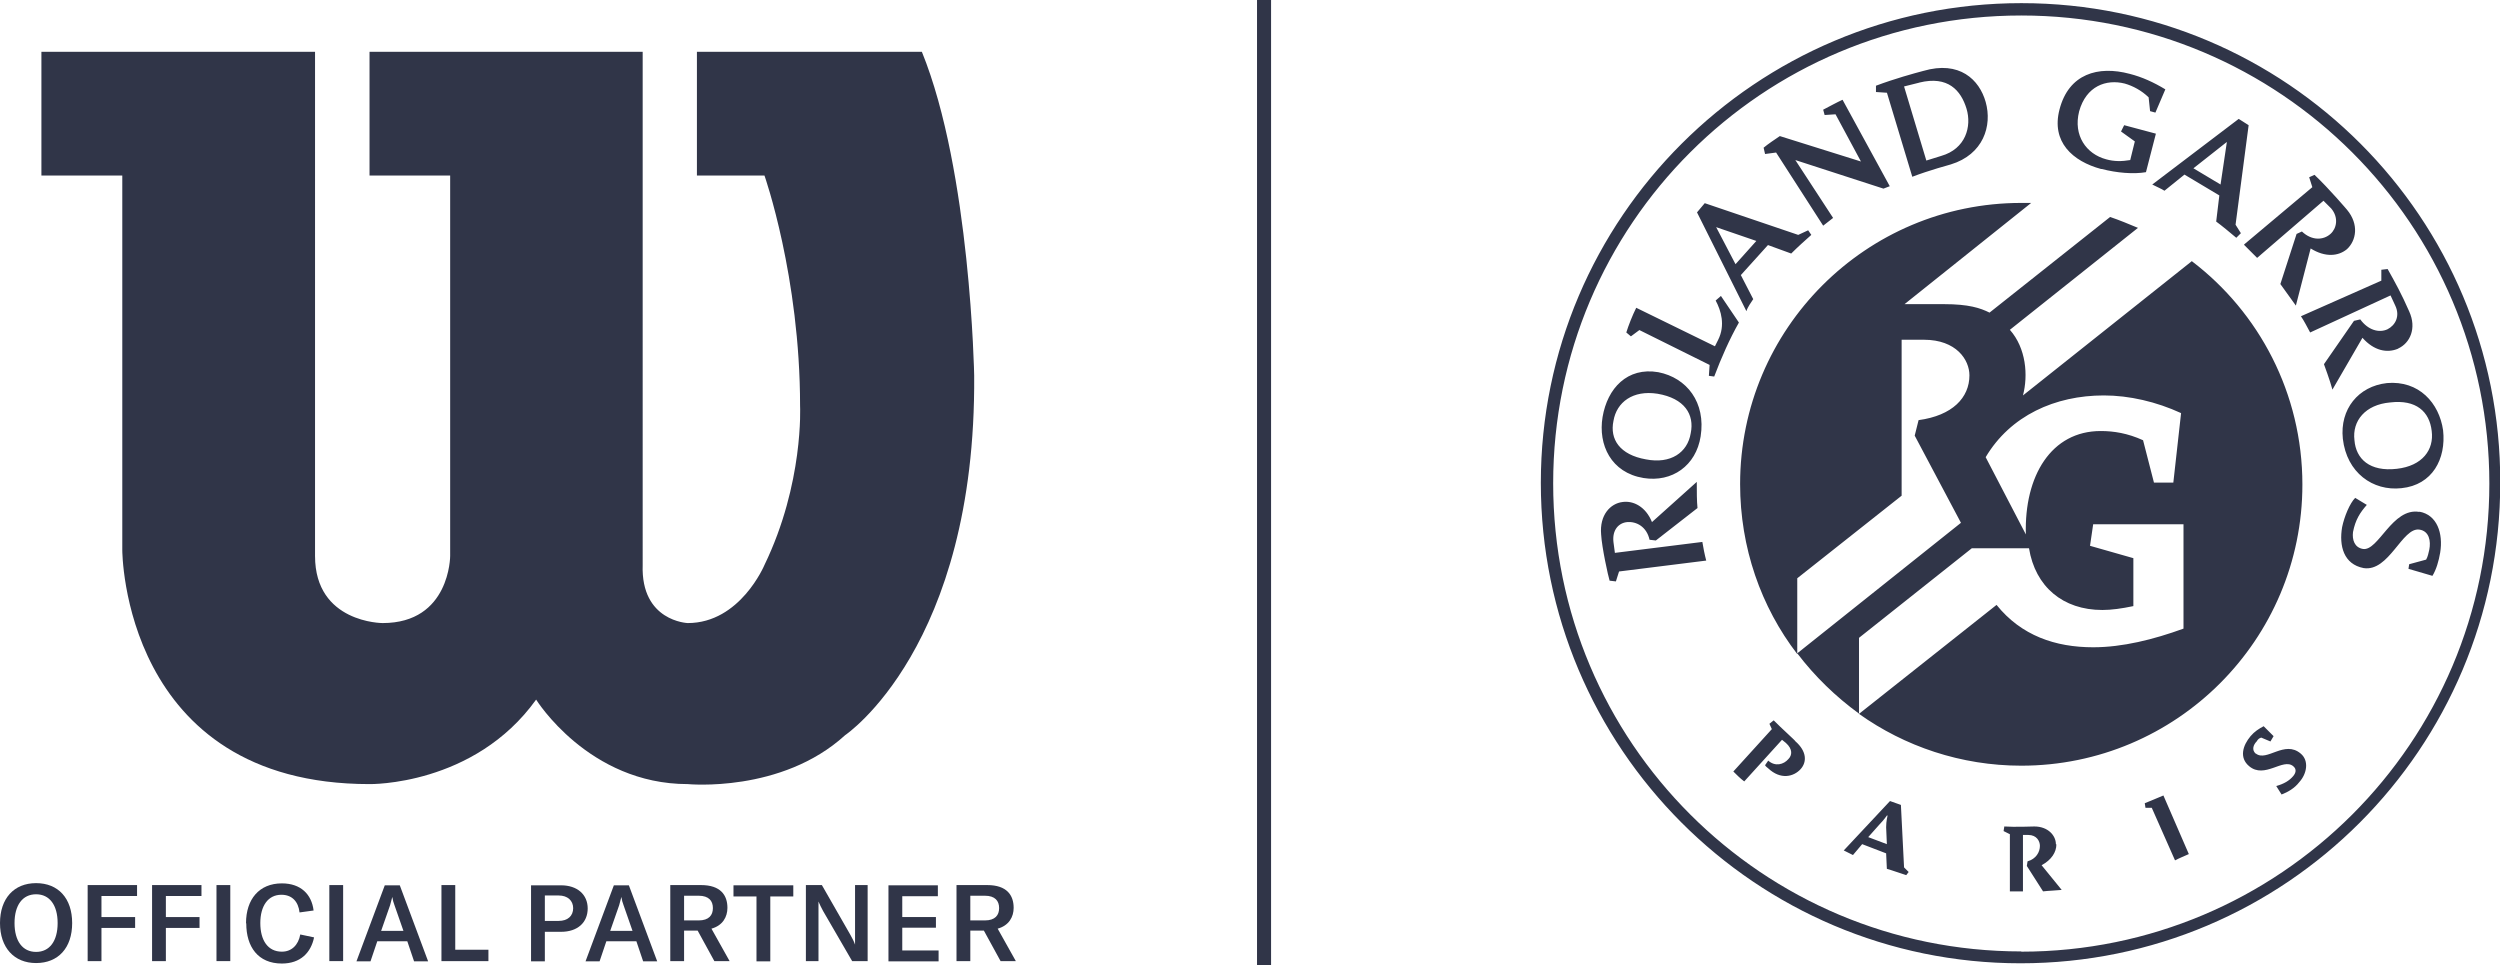 <?xml version="1.0" encoding="UTF-8"?><svg id="Calque_2" xmlns="http://www.w3.org/2000/svg" viewBox="0 0 103.24 39.86"><defs><style>.cls-1{fill:#303548;}</style></defs><g id="Ebene_1"><rect class="cls-1" x="51.91" width=".58" height="39.86"/><path class="cls-1" d="m13,2.14H1.71v5.11h3.34v15.47s0,9.66,10.21,9.66c0,0,4.32.08,6.88-3.49,0,0,2.16,3.49,6.26,3.49,0,0,3.87.38,6.5-2.02,0,0,5.41-3.63,5.33-14.85,0,0-.15-8.43-2.16-13.37h-9.29v5.11h2.79s1.47,4.17,1.47,9.51c0,0,.16,3.2-1.47,6.57,0,0-1,2.4-3.17,2.4,0,0-1.94-.07-1.86-2.4V2.14h-11.28v5.11h3.33v15.71s0,2.77-2.79,2.77c0,0-2.79,0-2.79-2.77V2.14Z"/><path class="cls-1" d="m0,38.12c0-1.02.58-1.65,1.49-1.65s1.49.62,1.49,1.65-.58,1.65-1.49,1.65-1.49-.64-1.49-1.65Zm2.38,0c0-.74-.33-1.19-.89-1.19s-.89.45-.89,1.19.33,1.19.89,1.19.89-.45.89-1.19Z"/><path class="cls-1" d="m4.19,37v.87h1.39v.45h-1.39v1.37h-.57v-3.14h2.04v.45h-1.47Z"/><path class="cls-1" d="m6.85,37v.87h1.39v.45h-1.39v1.37h-.57v-3.14h2.04v.45h-1.47Z"/><path class="cls-1" d="m8.94,39.69v-3.14h.57v3.14h-.57Z"/><path class="cls-1" d="m10.16,38.12c0-.98.54-1.64,1.48-1.64.78,0,1.23.45,1.31,1.12l-.58.08c-.05-.45-.31-.73-.75-.73-.55,0-.87.46-.87,1.17s.31,1.18.89,1.18c.4,0,.68-.27.76-.71l.57.12c-.13.63-.56,1.08-1.33,1.08-.99,0-1.47-.7-1.47-1.65Z"/><path class="cls-1" d="m13.6,39.69v-3.14h.57v3.14h-.57Z"/><path class="cls-1" d="m16.81,38.87h-1.23l-.28.83h-.58l1.17-3.14h.62l1.17,3.14h-.58l-.28-.83Zm-.15-.43l-.37-1.06c-.04-.1-.07-.21-.09-.34h0c-.03.12-.06.23-.09.34l-.37,1.06h.93Z"/><path class="cls-1" d="m18.23,36.55h.57v2.67h1.37v.47h-1.94v-3.14Z"/><path class="cls-1" d="m24.27,37.51c0,.59-.42.97-1.1.97h-.67v1.22h-.57v-3.14h1.24c.67,0,1.1.38,1.1.96Zm-.6,0c0-.32-.23-.53-.6-.53h-.57v1.05h.57c.37,0,.6-.2.6-.53Z"/><path class="cls-1" d="m26.27,38.87h-1.23l-.28.83h-.58l1.17-3.14h.62l1.17,3.14h-.58l-.28-.83Zm-.15-.43l-.37-1.06c-.04-.1-.07-.21-.09-.34h0c-.03.12-.06.23-.09.34l-.37,1.06h.93Z"/><path class="cls-1" d="m28.8,38.43h-.55v1.26h-.57v-3.14h1.27c.81,0,1.09.42,1.09.94,0,.37-.19.73-.66.86l.75,1.34h-.63l-.69-1.26Zm-.55-.42h.6c.43,0,.59-.22.59-.51s-.16-.51-.59-.51h-.6v1.02Z"/><path class="cls-1" d="m32.76,37.02h-.95v2.68h-.57v-2.68h-.95v-.46h2.47v.46Z"/><path class="cls-1" d="m33.28,36.55h.66l1.18,2.06c.08.14.15.28.19.4h0c0-.11,0-.24,0-.41v-2.05h.52v3.14h-.64l-1.2-2.07c-.08-.15-.14-.27-.19-.39h0c0,.12,0,.24,0,.42v2.04h-.52v-3.14Z"/><path class="cls-1" d="m38.76,39.25v.45h-2.07v-3.14h2.04v.45h-1.47v.86h1.39v.44h-1.39v.94h1.5Z"/><path class="cls-1" d="m40.62,38.43h-.55v1.26h-.57v-3.14h1.27c.81,0,1.09.42,1.09.94,0,.37-.19.73-.66.86l.75,1.34h-.63l-.69-1.26Zm-.55-.42h.6c.43,0,.59-.22.59-.51s-.16-.51-.59-.51h-.6v1.02Z"/><path class="cls-1" d="m66.63,17.38c.13-.77.8-1.28,1.82-1.12,1.12.19,1.53.86,1.37,1.63-.13.8-.83,1.28-1.85,1.08-1.08-.19-1.5-.83-1.34-1.59Zm1.24,2.36c1.18.19,2.17-.51,2.36-1.72.22-1.4-.57-2.42-1.75-2.65-1.28-.22-2.1.67-2.3,1.85-.19,1.15.35,2.3,1.69,2.52Zm25.29,11.39c-.19-.16-.1-.38.03-.51.06-.1.1-.13.19-.16l.38.16.13-.22-.41-.41c-.19.1-.38.22-.54.41-.32.38-.48.89-.06,1.24.64.54,1.4-.35,1.82,0,.16.13.1.29,0,.41-.16.19-.38.32-.7.41l.22.35c.26-.1.54-.26.73-.51.32-.35.41-.89.06-1.18-.67-.57-1.4.35-1.85,0Zm-22.29-21.75l1.66.57-.86.96-.8-1.53Zm1.53,2.97l-.51-.99,1.12-1.24.96.35c.29-.29.54-.51.83-.77l-.13-.19-.41.19-3.86-1.31-.32.38,2.04,4.08c.06-.19.19-.35.29-.51Zm-5.71,10.49l-.06-.45c-.06-.51.22-.8.57-.83.38-.03.8.19.92.73l.26.03,1.72-1.34c-.03-.29-.03-.67-.03-1.08l-1.85,1.66c-.26-.64-.77-.89-1.21-.83-.51.06-.96.54-.89,1.34.03.54.29,1.72.35,1.91l.26.03.13-.41,3.6-.45c-.06-.22-.13-.57-.16-.77l-3.6.45Zm6.54,6.92l-.16.13.1.22-1.59,1.75c.13.13.29.29.45.41l1.56-1.72.16.13c.29.26.26.51.1.67-.19.22-.54.32-.83.06l-.13.19c.03.06.1.1.13.13.51.48,1.05.35,1.34.03.26-.29.26-.73-.22-1.15.03,0-.61-.57-.89-.86Zm11.67,5.1c0-.35-.32-.73-.89-.73,0,0-.86.03-1.24,0l-.03.19.26.13v2.36h.54v-2.33h.22c.35,0,.48.26.48.45,0,.26-.16.54-.51.64l-.03.19.67,1.05c.26-.03.48-.03.77-.06l-.83-1.02c.41-.22.61-.54.61-.86Zm3.67-1.69l.03.19h.26l.96,2.17c.19-.1.35-.16.57-.26l-1.05-2.42c-.32.13-.51.22-.77.32Zm-10.68.99l.03.7-.77-.29.48-.54c.16-.16.29-.35.29-.35h.03s-.06.22-.06.48Zm.61-.92l-.45-.16-1.91,2.04.38.19.38-.45.99.38.03.64c.22.06.57.19.8.26l.1-.13-.19-.19-.13-2.58Zm20.54-18.85c.48-.22.77-.83.45-1.53-.32-.73-.57-1.18-.89-1.75l-.26.03v.45l-3.32,1.47c.13.19.26.45.38.67l3.32-1.53.19.41c.22.45,0,.83-.32.99-.35.16-.8.03-1.12-.41l-.26.06-1.24,1.79s.26.7.35,1.05l1.24-2.14c.48.54,1.02.64,1.47.45Zm-27.97-2.17l-.22.19c.22.41.41,1.02.1,1.63l-.13.26-3.25-1.59c-.16.32-.32.73-.41,1.02l.19.16.35-.26,2.9,1.44-.03.45.22.03c.29-.77.64-1.56,1.02-2.23l-.73-1.08Zm20.89-6.35l-.26,1.75-1.12-.67,1.37-1.08Zm-2.58,2.01l.83-.67,1.44.86-.13,1.08c.22.16.57.45.83.67l.19-.19-.22-.35.54-4.11-.41-.26-3.57,2.71c.19.1.35.16.51.26Zm-16.04-1.59l1.95,3.03.41-.32-1.56-2.39,3.64,1.18.26-.1-1.95-3.57c-.22.1-.57.29-.8.41l.06.22.45-.03,1.05,1.95-3.35-1.05c-.19.13-.48.32-.67.48l.06.26.45-.06Zm27.08,11.51c.1.77-.38,1.44-1.44,1.56-1.12.13-1.69-.41-1.75-1.18-.1-.8.45-1.47,1.47-1.56,1.08-.13,1.63.38,1.72,1.18Zm-1.85-1.98c-1.18.13-1.95,1.08-1.82,2.3.16,1.4,1.24,2.17,2.42,2.04,1.28-.13,1.85-1.21,1.72-2.39-.16-1.12-.99-2.07-2.33-1.95Zm-5.9-5.71l.54.54,2.74-2.36.32.32c.32.38.22.83-.03,1.05-.29.26-.77.29-1.18-.1l-.22.1-.67,2.07.64.89.61-2.36c.61.38,1.15.32,1.5.03.38-.35.51-1.02,0-1.63,0,0-.73-.86-1.34-1.44l-.22.1.13.41-2.81,2.36Zm-5.87-3.13c.61.16,1.31.22,1.82.13l.41-1.59-1.31-.35-.13.26.57.41-.19.77c-.35.06-.67.06-.99-.03-.83-.22-1.37-.99-1.12-1.98.29-1.05,1.12-1.34,1.88-1.15.35.1.7.29.99.57l.06.57.22.06.41-.96c-.48-.29-.96-.51-1.47-.64-1.31-.35-2.52,0-2.9,1.47-.35,1.34.54,2.14,1.72,2.46Zm13.11,14.16c-1.12-.19-1.69,1.63-2.33,1.53-.35-.06-.45-.38-.41-.7.1-.51.29-.8.57-1.12l-.48-.29c-.22.22-.45.77-.54,1.21-.13.77.06,1.53.89,1.69,1.05.16,1.59-1.69,2.3-1.59.41.06.48.48.41.83-.03.13-.06.29-.13.41l-.7.19-.03.19.99.29c.16-.26.26-.61.32-.96.13-.8-.13-1.56-.86-1.69ZM79.26,3.41c1.18-.29,1.72.32,1.95,1.08.22.73-.03,1.66-1.05,1.95l-.61.19-.92-3.06.64-.16Zm-1.34.41l1.05,3.48c.67-.26,1.59-.51,1.59-.51,1.34-.41,1.72-1.59,1.44-2.58-.26-.92-1.08-1.72-2.58-1.28-.38.1-1.18.32-1.95.61v.26l.45.03Zm11.83,16.11h-.8l-.45-1.75c-.64-.29-1.21-.38-1.75-.38-2.04,0-3.16,1.85-3.09,4.27l-1.66-3.19c1.02-1.72,2.87-2.55,4.88-2.55,1.05,0,2.17.26,3.19.73l-.32,2.87Zm.77-9.15l-6.98,5.55c.22-.83.13-1.95-.54-2.71l5.29-4.21c-.38-.16-.77-.32-1.15-.45l-4.98,3.95c-.38-.19-.86-.35-1.88-.35h-1.63l5.23-4.18h-.41c-6.41,0-11.61,5.2-11.61,11.61,0,2.62.86,5.07,2.36,7.02v-3.13l4.31-3.41v-6.44h.92c1.34,0,1.88.83,1.88,1.47,0,.92-.7,1.66-2.1,1.85l-.16.64,1.91,3.6-6.76,5.39c.73.96,1.59,1.79,2.55,2.49v-3.13l4.66-3.7h2.36c.26,1.59,1.4,2.55,3.03,2.55.38,0,.8-.06,1.28-.16v-1.98l-1.79-.51.13-.89h3.73v4.31c-1.24.45-2.52.77-3.73.77-1.56,0-2.97-.48-3.99-1.75l-5.68,4.5c1.88,1.34,4.21,2.14,6.7,2.14,6.41,0,11.61-5.2,11.61-11.61,0-3.76-1.79-7.11-4.56-9.22Zm-7.05,28.51c-10.68,0-19.33-8.64-19.33-19.33S72.79.64,83.47.64s19.33,8.64,19.33,19.33-8.67,19.33-19.33,19.33ZM83.47.13c-10.94,0-19.84,8.87-19.84,19.81s8.87,19.84,19.81,19.84,19.81-8.87,19.81-19.84c.03-10.94-8.83-19.81-19.77-19.81Z"/></g></svg>